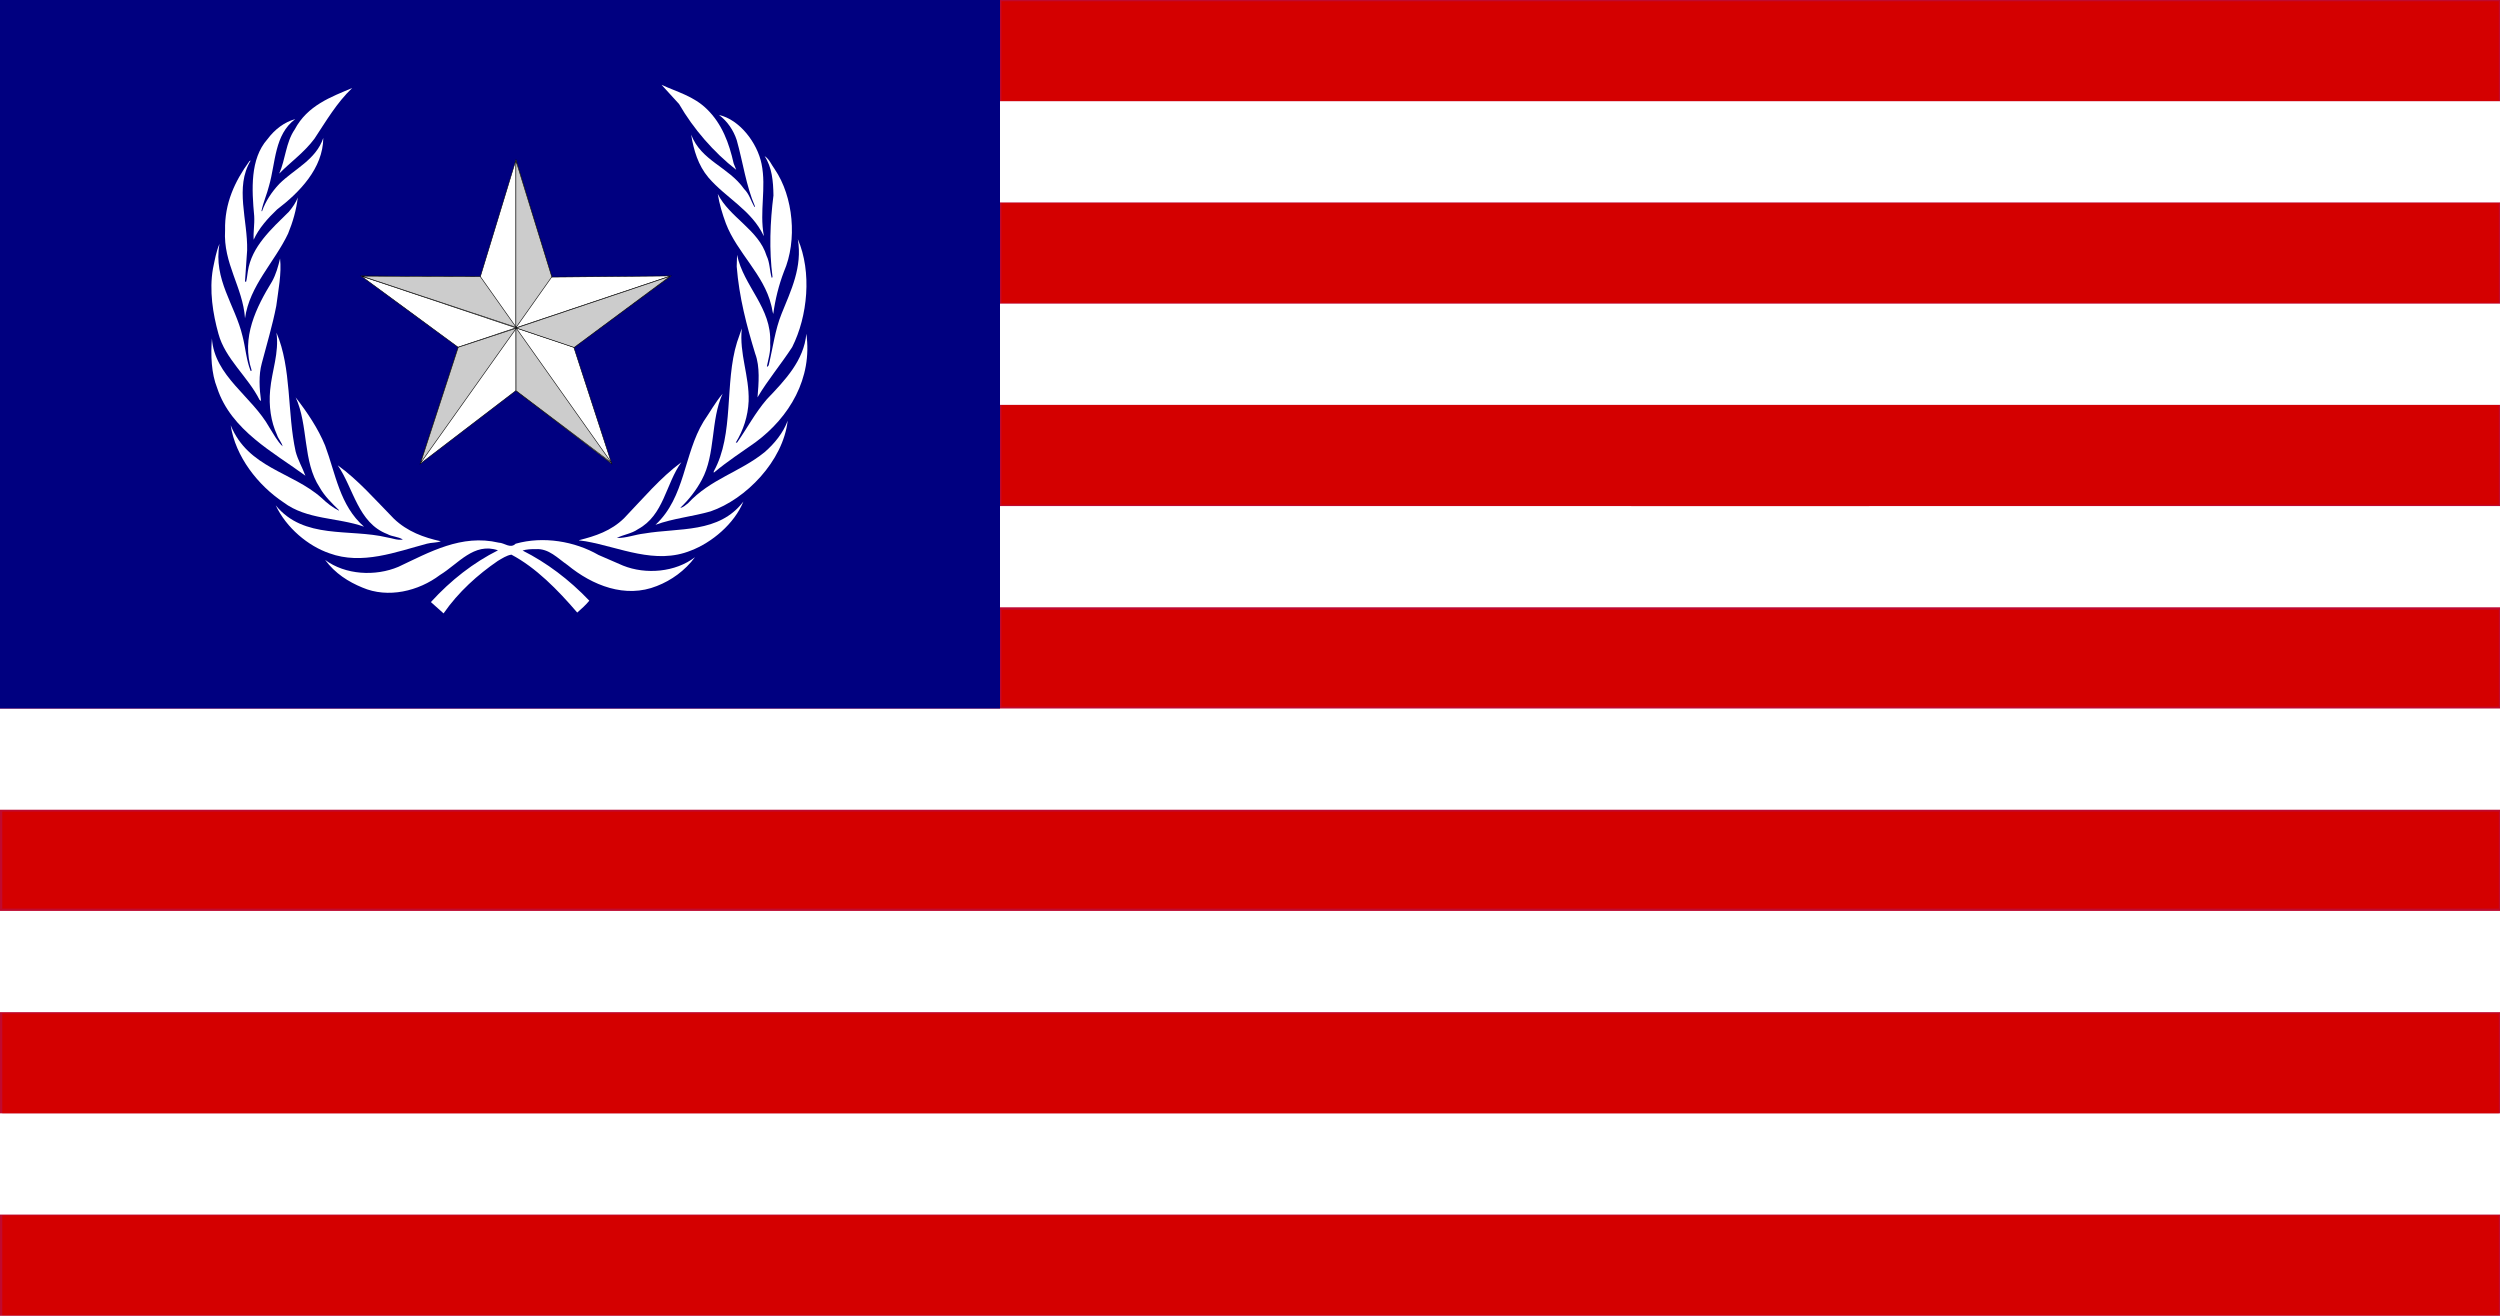 <?xml version="1.0" encoding="UTF-8" standalone="no"?>
<svg
   xmlns:dc="http://purl.org/dc/elements/1.1/"
   xmlns:cc="http://creativecommons.org/ns#"
   xmlns:rdf="http://www.w3.org/1999/02/22-rdf-syntax-ns#"
   xmlns:svg="http://www.w3.org/2000/svg"
   xmlns="http://www.w3.org/2000/svg"
   xmlns:xlink="http://www.w3.org/1999/xlink"
   xmlns:sodipodi="http://sodipodi.sourceforge.net/DTD/sodipodi-0.dtd"
   xmlns:inkscape="http://www.inkscape.org/namespaces/inkscape"
   version="1.1"
   width="1330"
   height="700"
   viewBox="0 0 18525 9750"
   xml:space="preserve"
   id="svg2"
   sodipodi:version="0.32"
   inkscape:version="0.48.5 r10040"
   sodipodi:docname="Flag of the United Republic.svg"><sodipodi:namedview
   inkscape:window-height="705"
   inkscape:window-width="1366"
   inkscape:pageshadow="2"
   inkscape:pageopacity="0.0"
   guidetolerance="10.0"
   gridtolerance="10.0"
   objecttolerance="10.0"
   borderopacity="1.0"
   bordercolor="#666666"
   pagecolor="#ffffff"
   id="base"
   inkscape:zoom="0.43705627"
   inkscape:cx="665"
   inkscape:cy="350"
   inkscape:window-x="-8"
   inkscape:window-y="-8"
   inkscape:current-layer="Flag of the United States"
   showgrid="false"
   inkscape:window-maximized="1" />
  <defs
   id="defs6">
    <g
   id="cone">
      <polygon
   id="triangle"
   points="0,0 0,1 .5,1"
   transform="translate(0,-1) rotate(18)" />
      <use
   xlink:href="#triangle"
   transform="scale(-1,1)"
   id="use10" />
    </g>
    <g
   id="star"
   transform="translate(1235,1050) scale(300.3)"
   fill="white">   
      <use
   xlink:href="#cone"
   id="use13" />
      <use
   xlink:href="#cone"
   transform="rotate(72)"
   id="use15" />
      <use
   xlink:href="#cone"
   transform="rotate(-72)"
   id="use17" />
      <use
   xlink:href="#cone"
   transform="rotate(144)"
   id="use19" />
      <use
   xlink:href="#cone"
   transform="rotate(-144)"
   id="use21" />
    </g>
    <g
   id="even_star_row">
      <use
   id="star 1 even row"
   xlink:href="#star" />
      <use
   id="star 2 even row"
   xlink:href="#star"
   x="1235" />
      <use
   id="star 3 even row"
   xlink:href="#star"
   x="2470" />
      <use
   id="star 4 even row"
   xlink:href="#star"
   x="3705" />
      <use
   id="star 5 even row"
   xlink:href="#star"
   x="4940" />
    </g>
    <g
   id="odd_star_row">
      <use
   id="last 5 stars odd row"
   xlink:href="#even_star_row"
   x="617.5"
   y="-525" />
      <use
   id="star 1 odd row"
   xlink:href="#star"
   x="-617.5"
   y="-525" />
    </g>
  </defs>
  <g
   id="Flag of the United States">
    <rect
   width="18525"
   height="9750"
   id="red background"
   x="0"
   y="0"
   style="fill:#bf0a30" />
    <g
   id="white stripes"
   style="fill:white">
      <rect
   id="stripe 2"
   width="18525"
   height="750"
   y="750"
   x="0" />
      <rect
   id="stripe 4"
   width="18525"
   height="750"
   y="2250"
   x="0" />
      <rect
   id="stripe 6"
   width="18525"
   height="750"
   y="3750"
   x="0" />
      <rect
   id="stripe 8"
   width="18525"
   height="750"
   y="5250"
   x="0" />
      <rect
   id="stripe 10"
   width="18525"
   height="750"
   y="6750"
   x="0" />
      <rect
   id="stripe 12"
   width="18525"
   height="750"
   y="8250"
   x="0" />
    </g>
    <rect
   id="blue field"
   width="7410"
   height="5250"
   style="fill:#000080;fill-opacity:1"
   x="0"
   y="0" />
    <g
   id="white stars"> 
      <g
   id="star_rows_1-2"> 
         
         
      </g> 
      <use
   id="star rows 3-4"
   xlink:href="#star_rows_1-2"
   y="1050"
   x="0"
   width="18525"
   height="9750" /> 
      <use
   id="star rows 5-6"
   xlink:href="#star_rows_1-2"
   y="2100"
   x="0"
   width="18525"
   height="9750" /> 
      <use
   id="star rows 7-8"
   xlink:href="#star_rows_1-2"
   y="3150"
   x="0"
   width="18525"
   height="9750" /> 
       
    </g> 
  </g>
<g
   transform="matrix(5.202,0,0,5.269,-533.615,-36.412)"
   id="g4"
   style="fill:#ffffff">
		 
		<g
   style="fill:#ffffff"
   transform="matrix(2.402,0,0,2.568,-252.753,-286.041)"
   inkscape:export-ydpi="81.379997"
   inkscape:export-xdpi="81.379997"
   id="g8">
			<path
   style="fill:#ffffff"
   id="path10"
   d="m 569.386,394.109 c -10.774,2.885 -22.271,3.813 -32.735,7.381 17.723,-15.196 16.711,-38.708 28.535,-56.606 3.767,-5.067 6.88,-10.379 11.271,-15.188 -7.192,14.428 -4.073,33.146 -12.336,47.147 -3.181,5.562 -7.729,10.957 -12.76,15.325 1.644,-0.061 3.082,-1.484 4.527,-2.435 13.421,-13.393 30.954,-17.138 45.472,-28.019 5.815,-4.634 11.142,-10.706 13.698,-17.273 -2.747,22.22 -24.853,43.046 -45.672,49.666 l 0,0 z"
   inkscape:connector-curvature="0" />
			<path
   style="fill:#ffffff"
   id="path12"
   d="m 617.735,304.146 c -6.566,9.344 -14.51,18.042 -20.576,27.538 0.677,-7.519 1.567,-16.764 -1.361,-23.886 -5.075,-15.337 -9.534,-30.909 -10.973,-47.741 l 0.198,-6.437 c 3.819,17.189 20.705,29.006 19.64,48.287 0.387,4.673 -1.059,8.646 -1.934,12.755 l 0.29,0.304 0.761,-0.853 c 2.504,-9.458 3.768,-19.403 7.661,-28.228 5.533,-12.698 12.442,-25.514 9.627,-40.846 8.416,18.076 5.866,42.228 -3.333,59.105 l 0,0 z"
   inkscape:connector-curvature="0" />
			<path
   style="fill:#ffffff"
   id="path14"
   d="m 607.371,206.758 c 11.072,15.005 13.499,38.918 5.435,56.13 -3.006,7.294 -5.129,15.066 -6.31,23.14 -0.563,-1.393 -0.692,-3.265 -1.195,-4.816 -4.404,-16.848 -20.338,-28.854 -26.891,-44.739 -2.078,-5.194 -3.85,-10.562 -4.832,-16.2 7.002,12.95 24.258,19.639 28.961,33.911 1.927,3.609 1.818,8.119 3.014,12 0.251,0 0.502,-0.187 0.502,-0.441 -2.07,-14.701 -1.438,-30.087 0.557,-44.606 -0.115,-7.864 -0.883,-15.493 -5.252,-21.58 2.802,1.632 4.063,4.768 6.012,7.203 l 0,0 z"
   inkscape:connector-curvature="0" />
			<path
   style="fill:#ffffff"
   id="path16"
   d="m 599.564,203.877 c 2.908,13.149 -1.34,25.955 1.332,39.23 l -0.1,0.114 c -7.153,-14.066 -22.34,-20.705 -32.789,-31.963 -6.056,-6.681 -8.688,-14.823 -10.203,-23.444 5.987,14.435 22.144,17.615 31.419,29.779 3.104,2.804 4.116,6.689 6.117,9.869 l 0.327,-0.316 c -5.334,-11.387 -7.121,-24.201 -10.843,-36.345 -1.863,-5.262 -5.562,-10.433 -10.523,-13.75 12.176,2.488 22.729,15.2 25.263,26.827 l 0,0 z"
   inkscape:connector-curvature="0" />
			<path
   style="fill:#ffffff"
   id="path18"
   d="m 567.012,173.722 c 9.17,8.207 13.317,18.834 15.995,29.844 l 1.515,3.497 c -13.31,-9.572 -25.4,-22.44 -33.899,-36.03 l -10.38,-10.501 c 9.125,3.869 18.963,6.179 26.77,13.19 l 0,0 z"
   inkscape:connector-curvature="0" />
			<path
   style="fill:#ffffff"
   id="path20"
   d="m 356.806,162.274 c -9.2,8.065 -15.581,18.266 -22.406,27.777 -6.118,7.575 -13.944,12.57 -20.88,19.084 3.744,-7.762 3.881,-17.033 9.191,-24.163 7.557,-13.184 21.569,-17.822 34.095,-22.699 l 0,0 z"
   inkscape:connector-curvature="0" />
			<path
   style="fill:#ffffff"
   id="path22"
   d="m 306.492,190.36 c 4.475,-5.562 10.147,-9.428 16.531,-11.061 -12.396,8.515 -11.589,23.775 -15.519,36.46 -1.253,4.691 -3.429,9.013 -4.513,13.821 l 0.315,0.251 c 2.062,-5.436 5.688,-10.572 10.212,-15.008 8.804,-8.127 21.827,-13.192 26.142,-25.214 -0.197,16.706 -14.134,29.84 -27.469,39.229 -5.499,4.824 -10.802,10.322 -13.83,16.524 -0.297,-4.215 0.623,-8.447 0.323,-12.962 -1.45,-14.584 -2.504,-31.229 7.807,-42.042 l 0,0 z"
   inkscape:connector-curvature="0" />
			<path
   style="fill:#ffffff"
   id="path24"
   d="m 281.412,240.228 c -0.373,-14.778 5.761,-26.842 14.404,-37.853 0.251,-0.125 0.43,-0.376 0.753,-0.316 -9.515,14.459 -1.644,32.67 -2.077,49.11 l -1.255,16.832 c 0.187,0.122 0.187,0.628 0.628,0.434 0.562,-1.876 0.685,-3.881 1.061,-5.811 2.241,-13.577 14.032,-23.211 24.331,-32.594 2.199,-2.454 4.144,-4.946 5.273,-7.826 -0.841,6.76 -2.96,13.579 -5.765,19.831 -8.016,15.632 -22.823,28.458 -25.528,46.354 -1.312,-17.15 -12.989,-29.973 -11.825,-48.162 l 0,0 z"
   inkscape:connector-curvature="0" />
			<path
   style="fill:#ffffff"
   id="path26"
   d="m 274.214,261.243 c 1.065,-4.622 1.88,-9.405 3.892,-13.646 -3.812,19.537 9.329,33.614 13.64,50.549 1.804,6.334 2.245,13.137 4.824,19.08 0.24,0.13 0.449,-0.121 0.598,-0.312 -6.418,-17.989 2.847,-34.706 12.156,-48.791 2.264,-3.816 3.568,-8.066 4.694,-12.453 0.989,8.142 -1.069,17.518 -2.252,25.971 -2.264,10.756 -5.643,20.956 -8.584,31.393 -1.936,6.521 -1.427,13.879 -0.433,20.712 L 301.816,333 c -6.825,-12.586 -20.34,-22.402 -24.354,-36.152 -3.303,-10.962 -5.498,-23.66 -3.249,-35.605 l 0,0 z"
   inkscape:connector-curvature="0" />
			<path
   style="fill:#ffffff"
   id="path28"
   d="m 273.598,299.401 c 1.503,20.708 23.771,31.65 34.094,48.794 2.442,3.508 4.562,7.389 7.825,10.325 -0.51,-2.206 -2.568,-4.062 -3.324,-6.322 -3.611,-7.19 -4.928,-15.759 -4.06,-24.449 1,-10.577 5.437,-20.393 3.743,-31.518 9.07,19.557 6.315,43.967 11.387,65.158 1.328,4.635 4.011,8.773 5.769,13.203 -18.636,-12.692 -44.047,-24.769 -52.314,-48.03 -3.484,-8.021 -3.873,-17.95 -3.119,-27.161 l 0,0 z"
   inkscape:connector-curvature="0" />
			<path
   style="fill:#ffffff"
   id="path30"
   d="m 284.729,346.955 c 10.391,23.506 36.414,25.453 53.862,39.767 3.211,2.846 6.575,5.266 10.2,6.954 l 0.187,-0.189 c -4.006,-3.622 -8.64,-7.747 -11.444,-12.441 -10.212,-14.199 -6.62,-34.09 -14.271,-49.361 6.952,8.316 13.274,16.961 17.472,26.396 6.243,15.401 8.629,32.797 23.075,44.439 -15.634,-5.152 -33.949,-3.713 -47.748,-13.339 -15.066,-9.26 -28.513,-24.966 -31.332,-42.224 l 0,0 z"
   inkscape:connector-curvature="0" />
			<path
   style="fill:#ffffff"
   id="path32"
   d="m 311.435,390.807 c 16.66,18.948 43.883,12.625 66.075,17.584 3.135,0.428 6.004,1.684 9.326,1.174 -2.646,-1.674 -6.316,-1.492 -9.204,-3.014 -17.396,-6.111 -19.947,-24.944 -29.391,-37.643 12.064,8.012 22.207,18.817 33.337,29.288 8,7.008 17.63,10.242 27.776,12.305 -2.438,0.891 -5.635,0.646 -8.252,1.332 -18.229,4.482 -38.48,11.809 -57.812,5.25 -12.567,-3.957 -25.533,-13.895 -31.856,-26.276 l 0,0 z"
   inkscape:connector-curvature="0" />
			<path
   style="fill:#ffffff"
   id="path34"
   d="m 537.557,434.973 c -18.773,7.006 -38.366,-0.32 -53.029,-11.439 -5.937,-3.773 -11.17,-9.207 -18.849,-8.727 -2.785,-0.053 -5.471,0.084 -7.838,0.768 14.245,6.629 27.478,15.768 39.576,27.455 -2.039,2.328 -4.68,4.506 -7.167,6.514 -11.659,-12.562 -24.571,-24.654 -39.028,-31.717 -2.831,0.367 -5.524,2.07 -8.077,3.441 -11.77,7.441 -23.407,17.014 -32.157,28.732 l -7.519,-6.209 c 12,-12.139 25.273,-21.588 39.794,-28.338 -14.269,-4.52 -23.582,7.434 -34.413,13.514 -12.621,8.812 -30.772,12.951 -46.025,6.871 -8.203,-3.111 -16.15,-7.693 -22.09,-15.141 12.004,8.27 29.882,9.137 43.533,3.766 18.318,-7.945 37.354,-18.018 59.437,-13.201 3.446,0.06 6.795,3.492 10.051,0.57 16.413,-4.262 34.995,-1.332 49.126,6.17 l 14.564,5.838 c 13.537,5.006 31.039,3.621 42.643,-4.627 -5.966,7.426 -14.115,12.746 -22.531,15.76 l 0,0 z"
   inkscape:connector-curvature="0" />
			<path
   style="fill:#ffffff"
   id="path36"
   d="m 557.675,415.575 c -21.078,7.959 -42.283,-1.811 -62.479,-5.074 l -3.889,-0.494 0,-0.123 c 9.657,-2.191 19.031,-5.066 26.718,-12.006 11.321,-10.882 21.396,-22.083 33.968,-30.659 -9.323,11.954 -10.312,28.969 -25.713,36.655 -3.812,2.494 -8.622,2.936 -12.556,4.824 5.609,0.121 10.745,-1.889 16.3,-2.451 20.652,-3.242 44.278,0.084 58.767,-17.509 -5.379,12.259 -18.85,22.525 -31.115,26.837 l 0,0 z"
   inkscape:connector-curvature="0" />
			<path
   style="fill:#ffffff"
   id="path38"
   d="m 595.973,356.269 c -8.324,5.448 -16.762,10.501 -24.761,16.695 l 0,-0.761 c 12.252,-20.362 6.263,-48.335 13.812,-70.744 l 2.815,-7.507 c -1.575,13.96 4.488,25.785 4.062,39.793 -0.426,8.462 -3.188,15.965 -7.631,22.722 l 0.753,0 c 6.003,-7.884 10.69,-16.269 17.706,-23.778 10.89,-10.501 21.961,-21.269 23.391,-35.841 3.698,24.327 -9.952,45.648 -30.147,59.421 l 0,0 z"
   inkscape:connector-curvature="0" />
		</g>
		
	</g><g
   style="display:inline"
   id="g3338"
   inkscape:label="main"
   transform="matrix(4.672,0,0,4.819,2649.464,1106.409)"><path
     sodipodi:nodetypes="cccccccccccccccccc"
     d="M 251.241,16.036 307.957,196.481 497.097,194.661 343.01,304.362 403.188,483.683 251.241,371.037 99.293,483.683 159.471,304.362 5.385,194.661 194.524,196.481 251.241,16.036 z M 5.547,194.779 343.017,304.36 M 159.444,304.295 496.328,194.818 M 251.241,16.713 l 0,354.344"
     style="fill:#ffffff;fill-opacity:1;fill-rule:evenodd;stroke:#000000;stroke-width:0.87px;stroke-linecap:butt;stroke-linejoin:miter;stroke-opacity:1"
     id="path1321"
     inkscape:connector-curvature="0" /><path
     id="path2220"
     d="m 251.123,17.219 0,257.048 56.975,-78.174 -56.975,-178.873 z"
     style="fill:#cccccc;fill-opacity:1;fill-rule:evenodd;stroke:#000000;stroke-width:0.87px;stroke-linecap:butt;stroke-linejoin:miter;stroke-opacity:1"
     inkscape:connector-curvature="0" /><path
     id="path3095"
     d="m 495.978,195.058 -244.388,79.674 91.984,29.938 152.404,-109.612 z"
     style="fill:#cccccc;fill-opacity:1;fill-rule:evenodd;stroke:#000000;stroke-width:0.87px;stroke-linecap:butt;stroke-linejoin:miter;stroke-opacity:1"
     inkscape:connector-curvature="0" /><path
     id="path3097"
     d="m 402.824,482.099 -151.532,-207.633 0.063,96.733 151.47,110.9 z"
     style="fill:#cccccc;fill-opacity:1;fill-rule:evenodd;stroke:#000000;stroke-width:0.87px;stroke-linecap:butt;stroke-linejoin:miter;stroke-opacity:1"
     inkscape:connector-curvature="0" /><path
     id="path3101"
     d="M 99.945,482.346 251.864,274.995 159.703,304.383 99.945,482.346 z"
     style="fill:#cccccc;fill-opacity:1;fill-rule:evenodd;stroke:#000000;stroke-width:0.87px;stroke-linecap:butt;stroke-linejoin:miter;stroke-opacity:1"
     inkscape:connector-curvature="0" /><path
     id="path3103"
     d="M 6.952,195.062 251.643,273.803 194.679,195.62 6.952,195.062 z"
     style="fill:#cccccc;fill-opacity:1;fill-rule:evenodd;stroke:#000000;stroke-width:0.87px;stroke-linecap:butt;stroke-linejoin:miter;stroke-opacity:1"
     inkscape:connector-curvature="0" /></g><path
   style="fill:#d40000;fill-opacity:1"
   d="m 532.743,27.171 0,-26.507 398.305,0 398.305,0 0,26.507 0,26.507 -398.305,0 -398.305,0 0,-26.507 z"
   id="path3152"
   inkscape:connector-curvature="0"
   transform="scale(13.929,13.929)" /><path
   style="fill:#d40000;fill-opacity:1"
   d="m 532.743,134.595 0,-26.507 398.305,0 398.305,0 0,26.507 0,26.507 -398.305,0 -398.305,0 0,-26.507 z"
   id="path3156"
   inkscape:connector-curvature="0"
   transform="scale(13.929,13.929)" /><path
   style="fill:#d40000;fill-opacity:1"
   d="m 732.008,268.874 c 109.979,-0.197 289.53,-0.197 399.002,2e-5 109.472,0.197 19.489,0.358 -199.963,0.358 -219.451,-10e-6 -309.019,-0.161 -199.04,-0.358 z"
   id="path3158"
   inkscape:connector-curvature="0"
   transform="scale(13.929,13.929)" /><path
   style="fill:#d40000;fill-opacity:1"
   d="m 532.743,242.018 0,-26.507 398.305,0 398.305,0 0,26.507 0,26.507 -398.305,0 -398.305,0 0,-26.507 z"
   id="path3160"
   inkscape:connector-curvature="0"
   transform="scale(13.929,13.929)" /><path
   style="fill:#d40000;fill-opacity:1"
   d="m 532.743,350.14 0,-25.81 398.305,0 398.305,0 0,25.81 0,25.81 -398.305,0 -398.305,0 0,-25.81 z"
   id="path3162"
   inkscape:connector-curvature="0"
   transform="scale(13.929,13.929)" /><path
   style="fill:#d40000;fill-opacity:1"
   d="m 1.205,457.563 0,-25.81 664.074,0 664.074,0 0,25.81 0,25.81 -664.074,0 -664.074,0 0,-25.81 z"
   id="path3164"
   inkscape:connector-curvature="0"
   transform="scale(13.929,13.929)" /><path
   style="fill:#d40000;fill-opacity:1"
   d="m 1.205,565.684 0,-26.507 664.074,0 664.074,0 0,26.507 0,26.507 -664.074,0 -664.074,0 0,-26.507 z"
   id="path3166"
   inkscape:connector-curvature="0"
   transform="scale(13.929,13.929)" /><path
   style="fill:#d40000;fill-opacity:1"
   d="m 1.205,673.108 0,-26.507 664.074,0 664.074,0 0,26.507 0,26.507 -664.074,0 -664.074,0 0,-26.507 z"
   id="path3168"
   inkscape:connector-curvature="0"
   transform="scale(13.929,13.929)" /></svg>